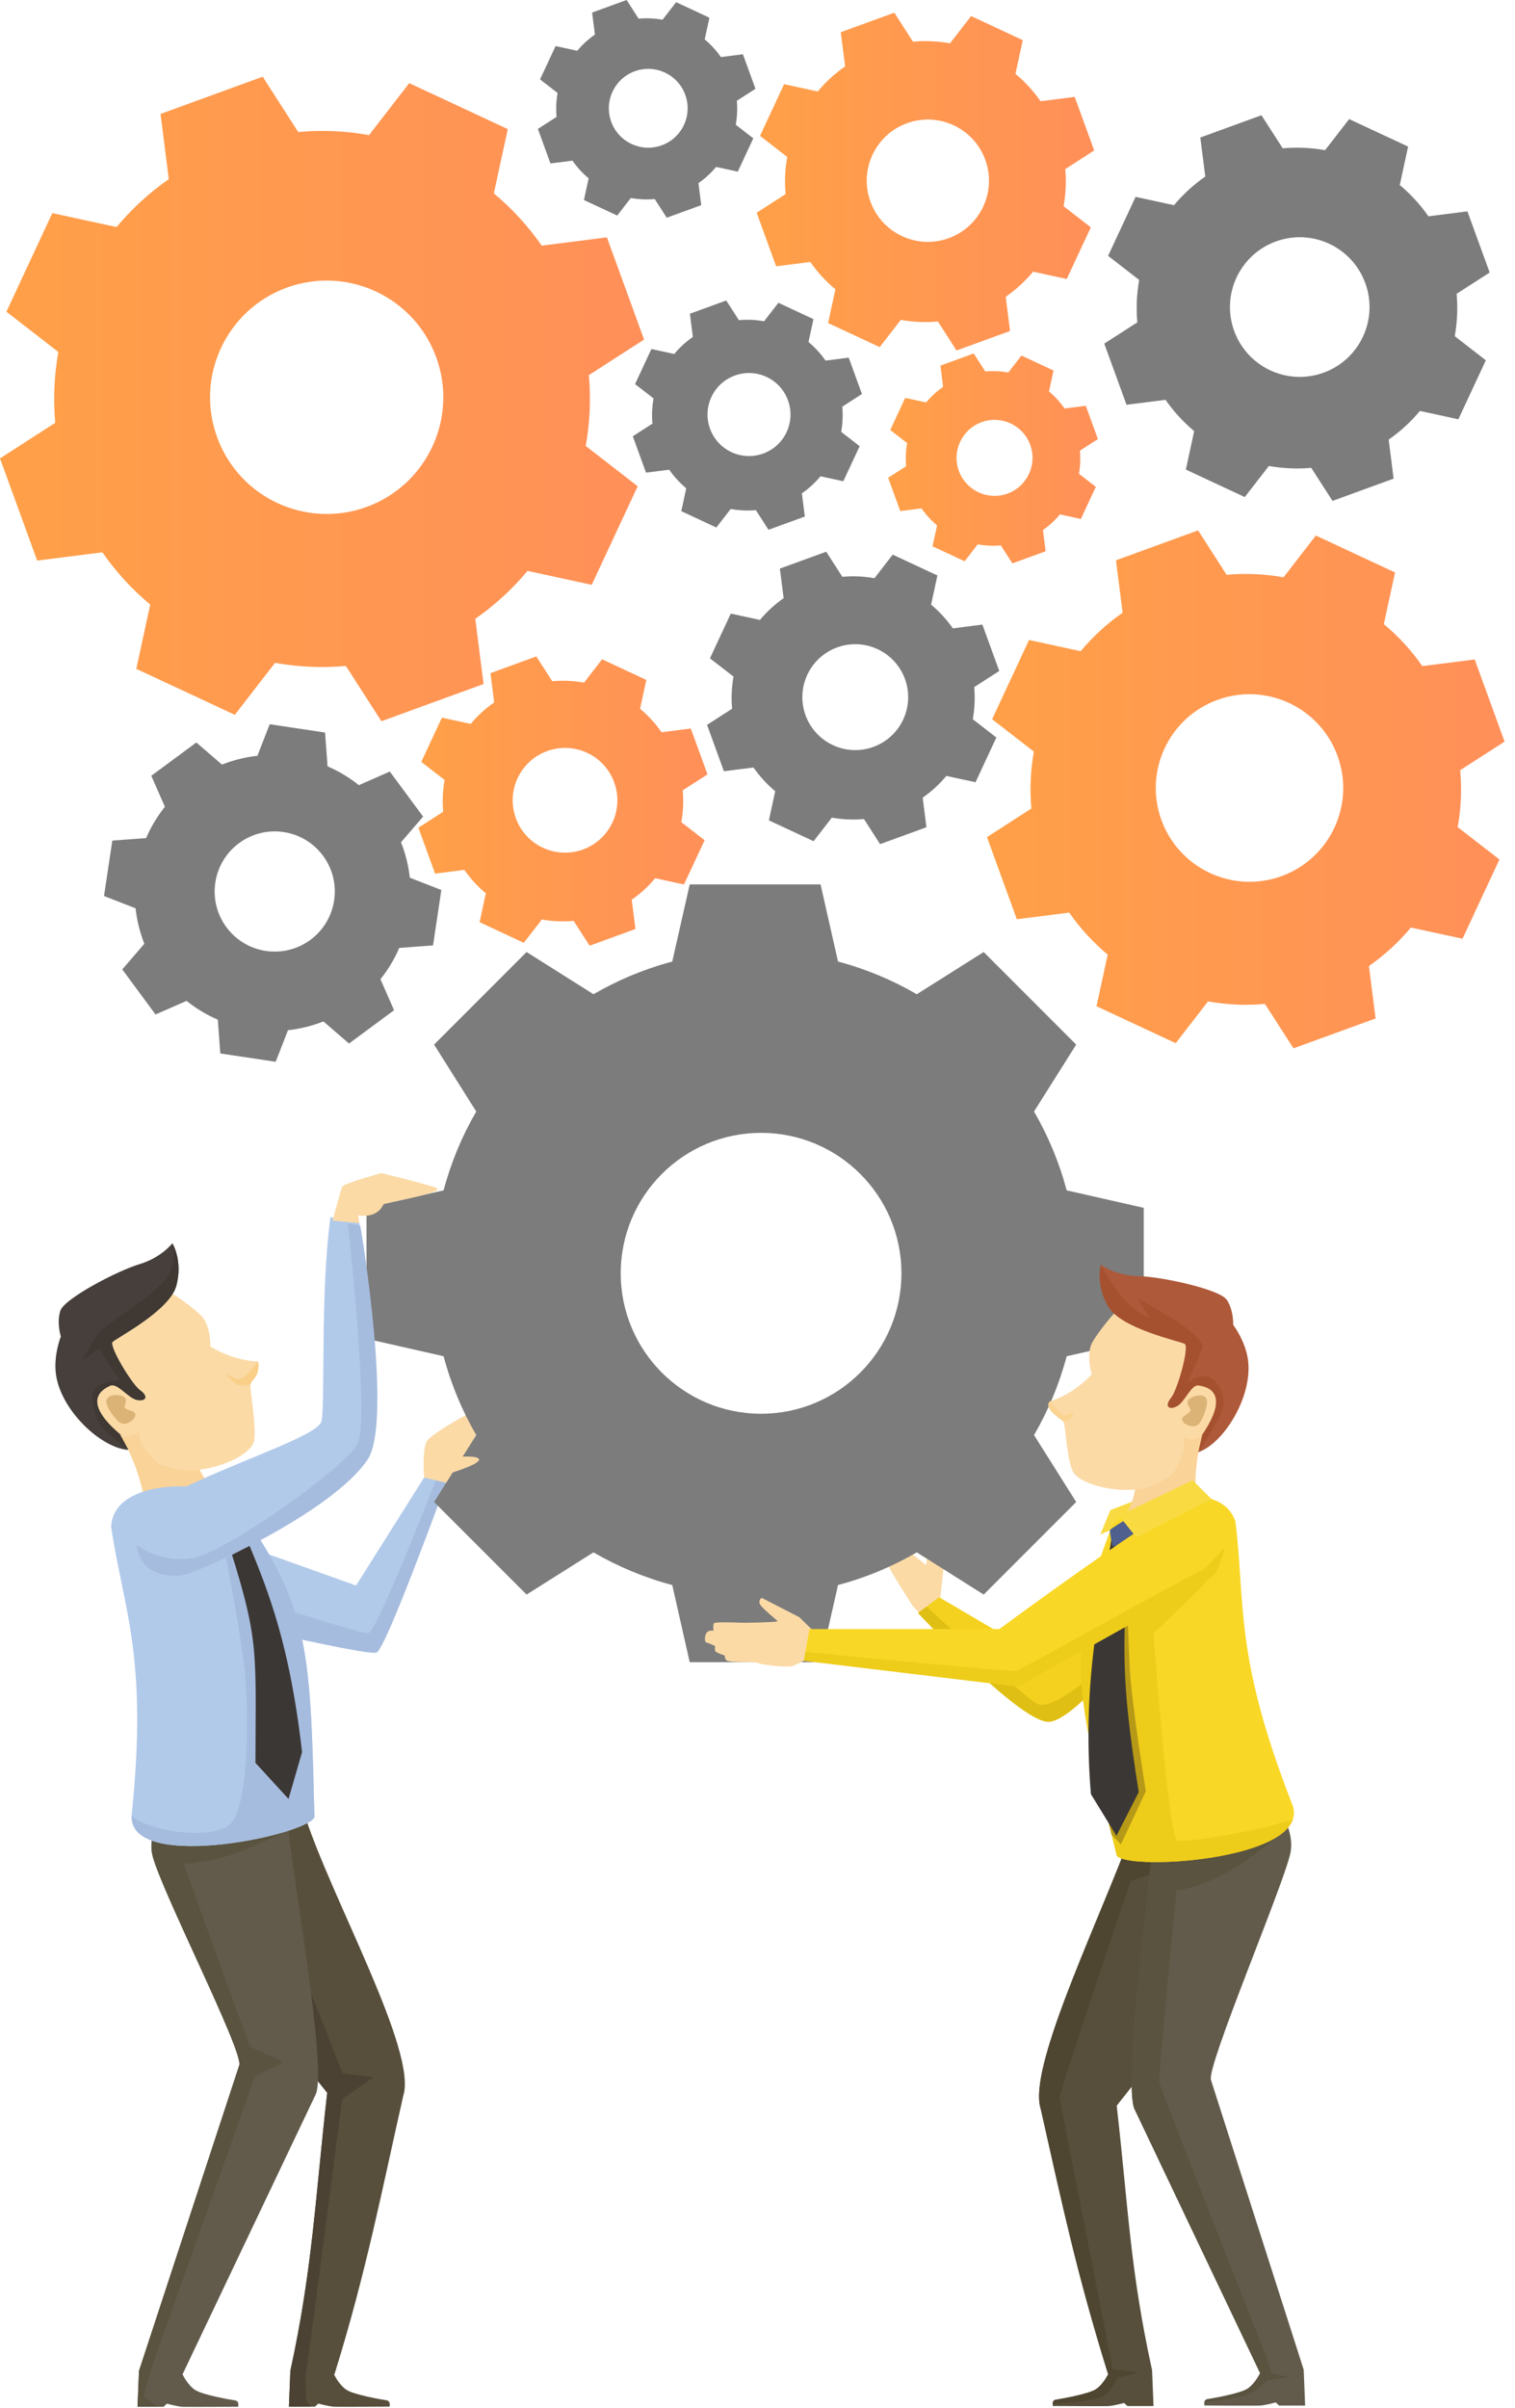 <?xml version="1.0" encoding="UTF-8" standalone="no"?><!DOCTYPE svg PUBLIC "-//W3C//DTD SVG 1.1//EN" "http://www.w3.org/Graphics/SVG/1.1/DTD/svg11.dtd"><svg width="100%" height="100%" viewBox="0 0 119 189" version="1.1" xmlns="http://www.w3.org/2000/svg" xmlns:xlink="http://www.w3.org/1999/xlink" xml:space="preserve" xmlns:serif="http://www.serif.com/" style="fill-rule:evenodd;clip-rule:evenodd;stroke-linejoin:round;stroke-miterlimit:2;"><path d="M73.823,125.82c0,0 0.23,-2.27 0.281,-2.601c0.051,-0.332 -1.225,-3.061 -1.429,-3.137c-0.203,-0.077 -0.28,0.599 -0.306,0.803c-0.025,0.204 0.472,1.249 0.472,1.249l-0.09,0.727l-1.134,-0.905c0,0 -0.791,-1.313 -0.894,-1.466c-0.101,-0.153 -1.147,-1.123 -1.351,-1.187c-0.203,-0.063 -0.65,-0.28 -0.803,-0.127c-0.153,0.153 1.25,3.621 1.275,3.826c0.026,0.204 1.607,2.703 1.836,3.035c0.23,0.331 1.199,1.173 1.199,1.173l0.944,-1.39Z" style="fill:#fbdaa6;"/><path d="M91.273,121.767l-2.58,-2.264c-3.042,3.228 -6.467,11.255 -7.194,10.413l-7.74,-4.542l-1.647,1.242c0,0 7.815,8.361 10.161,8.536c2.346,0.175 9.267,-9.222 9.267,-9.222l-0.267,-4.163Z" style="fill:#f4d11e;"/><path d="M72.783,126.11l-0.671,0.506c0,0 7.815,8.361 10.161,8.536c0.752,0.056 1.975,-0.873 3.289,-2.16l-0.098,-1.225c0,0 -2.89,2.557 -4.019,1.963c-1.13,-0.596 -8.662,-7.62 -8.662,-7.62Z" style="fill:#e0bf14;"/><path d="M88.965,117.865l-1.744,0.666l-0.796,1.917l2.268,-0.945l0.272,-1.638Z" style="fill:#f9db41;"/><path d="M33.364,116.637c0,0 -0.298,-2.942 0.21,-3.573c0.508,-0.63 2.998,-1.98 2.998,-1.98c0,0 1.696,-1.19 1.923,-0.77c0.228,0.42 -3.501,6.275 -3.501,6.275l-1.63,0.048Z" style="fill:#fbdaa6;"/><path d="M16.76,120.463l11.209,3.993l5.344,-8.474l1.731,0.417c0,0 -4.728,13.031 -5.463,13.311c-0.736,0.281 -11.28,-2.311 -12.261,-2.241c-0.98,0.071 -2.592,-1.751 -3.222,-3.853c-0.63,-2.102 2.662,-3.153 2.662,-3.153Z" style="fill:#b2caea;"/><path d="M34.224,116.202l0.82,0.197c0,0 -4.728,13.031 -5.463,13.311c-0.405,0.155 -3.774,-0.559 -6.888,-1.222c-0.488,-0.495 -0.834,-0.849 -0.834,-0.849l-0.255,-1.589c0,0 6.619,2.172 7.32,2.137c0.601,-0.03 4.269,-9.338 5.3,-11.985Z" style="fill:#a6bcde;"/><path d="M14.551,139.775c-0.644,1.103 -1.287,2.206 -1.931,3.309c0.263,5.757 9.088,16.197 13.082,21.192c-0.932,8.192 -1.152,13.845 -2.895,21.827l-0.114,2.813l2.049,0l0.262,-0.245c0,0 0.85,0.234 1.244,0.25c0.394,0.015 4.348,-0.01 4.348,-0.01c0,0 0.126,-0.446 -0.245,-0.498c-0.372,-0.053 -2.549,-0.434 -3.135,-0.82c-0.587,-0.385 -0.986,-1.224 -0.986,-1.224l0.044,0.002c2.501,-8.032 3.757,-14.592 5.398,-21.848c1.135,-3.46 -5.571,-15.401 -7.69,-21.901c-3.304,-1.144 -6.128,-1.702 -9.431,-2.847Z" style="fill:#574f3b;"/><path d="M22.131,159.821c1.347,1.709 2.602,3.242 3.571,4.455c-0.932,8.192 -1.152,13.845 -2.895,21.827l-0.114,2.813l1.722,0l-0.354,-0.483c0,0 -0.123,-1.892 -0.018,-2.224c0.105,-0.333 2.837,-21.437 2.837,-21.437l2.452,-1.717l-2.418,-0.315l-4.377,-11.068l-1.803,1.348l1.397,6.801Z" style="fill:#4b4233;"/><path d="M14.551,139.775c0,-0.001 -3.15,3.222 -2.591,5.794c0.56,2.57 7.185,15.473 6.831,16.552l-7.876,23.991l-0.114,2.813l2.049,0l0.262,-0.245c0,0 0.85,0.233 1.244,0.249c0.394,0.016 4.348,-0.009 4.348,-0.009c0,0 0.126,-0.446 -0.245,-0.498c-0.372,-0.053 -2.549,-0.434 -3.135,-0.819c-0.587,-0.385 -0.986,-1.225 -0.986,-1.225l10.454,-21.962c0.979,-2.058 -2.098,-18.706 -2.144,-21.226c-0.046,-2.519 -8.097,-3.416 -8.097,-3.416Z" style="fill:#625b4b;"/><path d="M12.031,143.916c-0.142,0.556 -0.187,1.118 -0.071,1.653c0.56,2.57 7.185,15.473 6.831,16.552l-7.876,23.992l-0.114,2.812l1.601,0c-0.336,-0.229 -1.087,-0.713 -1.101,-0.904c-0.017,-0.245 0.745,-2.635 0.85,-2.881c0.105,-0.245 7.881,-22.172 7.881,-22.172c0,0 1.752,-0.875 2.137,-1.016c0.385,-0.14 -2.382,-1.121 -2.523,-1.331c-0.139,-0.21 -5.218,-14.325 -5.218,-14.325c0,0 1.506,-0.071 3.187,-0.526c1.682,-0.455 4.663,-1.947 4.663,-1.947c0,0 -2.246,0.16 -4.137,0.23c-1.417,0.053 -4.599,-0.072 -6.11,-0.137Z" style="fill:#59533f;"/><path d="M42.976,58.957c-2.133,0.777 -3.234,3.135 -2.457,5.269c0.777,2.134 3.135,3.234 5.269,2.457c2.134,-0.776 3.234,-3.136 2.457,-5.269c-0.776,-2.133 -3.135,-3.234 -5.269,-2.457Zm0.402,-5.483c0.843,-0.076 1.683,-0.037 2.496,0.11l1.419,-1.832l3.474,1.62l-0.492,2.264c0.635,0.53 1.205,1.146 1.689,1.842l2.297,-0.292l1.311,3.601l-1.947,1.253c0.076,0.843 0.036,1.682 -0.11,2.496l1.831,1.419l-1.62,3.472l-2.263,-0.49c-0.53,0.635 -1.147,1.204 -1.842,1.688l0.292,2.297l-3.601,1.312l-1.254,-1.947c-0.843,0.075 -1.681,0.036 -2.496,-0.111l-1.419,1.832l-3.472,-1.62l0.49,-2.264c-0.634,-0.53 -1.204,-1.146 -1.688,-1.842l-2.297,0.293l-1.311,-3.602l1.947,-1.253c-0.076,-0.843 -0.036,-1.681 0.11,-2.496l-1.831,-1.418l1.619,-3.473l2.264,0.49c0.53,-0.635 1.148,-1.204 1.842,-1.688l-0.292,-2.297l3.601,-1.312l1.253,1.948Z" style="fill:url(#_Linear1);"/><path d="M59.781,88.926c-6.088,0 -11.024,4.935 -11.024,11.023c0,6.088 4.936,11.025 11.024,11.025c6.088,0 11.024,-4.937 11.024,-11.025c0,-6.088 -4.936,-11.023 -11.024,-11.023Zm6.043,-13.447c2.194,0.582 4.271,1.451 6.188,2.566l5.254,-3.314l7.266,7.267l-3.312,5.253c1.114,1.918 1.983,3.995 2.565,6.189l6.056,1.372l-0.001,10.276l-6.054,1.372c-0.583,2.194 -1.452,4.271 -2.566,6.188l3.312,5.254l-7.266,7.266l-5.254,-3.313c-1.918,1.114 -3.994,1.983 -6.188,2.565l-1.372,6.056l-10.277,0l-1.371,-6.055c-2.194,-0.582 -4.271,-1.453 -6.189,-2.566l-5.253,3.313l-7.266,-7.267l3.312,-5.253c-1.113,-1.918 -1.983,-3.995 -2.565,-6.189l-6.055,-1.371l0,-10.277l6.055,-1.372c0.582,-2.193 1.452,-4.271 2.565,-6.188l-3.312,-5.254l7.266,-7.266l5.254,3.313c1.918,-1.114 3.995,-1.983 6.188,-2.565l1.372,-6.056l10.277,0l1.371,6.056Z" style="fill:#7c7c7c;"/><path d="M95.629,54.938c-3.82,1.391 -5.79,5.615 -4.401,9.435c1.391,3.821 5.616,5.79 9.436,4.4c3.821,-1.391 5.789,-5.615 4.4,-9.435c-1.392,-3.821 -5.615,-5.79 -9.435,-4.4Zm0.72,-9.818c1.509,-0.136 3.012,-0.065 4.469,0.196l2.54,-3.278l6.219,2.9l-0.879,4.053c1.137,0.949 2.157,2.054 3.023,3.297l4.114,-0.522l2.346,6.448l-3.486,2.243c0.136,1.511 0.065,3.012 -0.196,4.47l3.279,2.541l-2.9,6.219l-4.055,-0.879c-0.948,1.137 -2.053,2.156 -3.296,3.022l0.522,4.114l-6.449,2.347l-2.243,-3.486c-1.51,0.135 -3.012,0.063 -4.469,-0.198l-2.54,3.279l-6.22,-2.9l0.879,-4.053c-1.136,-0.949 -2.156,-2.054 -3.023,-3.297l-4.113,0.522l-2.347,-6.448l3.486,-2.244c-0.135,-1.509 -0.064,-3.012 0.198,-4.47l-3.279,-2.539l2.899,-6.22l4.054,0.88c0.949,-1.137 2.054,-2.157 3.298,-3.023l-0.522,-4.113l6.447,-2.348l2.244,3.487Z" style="fill:url(#_Linear2);"/><path d="M65.758,50.819c-2.158,0.785 -3.269,3.17 -2.484,5.327c0.785,2.156 3.169,3.268 5.326,2.484c2.157,-0.786 3.269,-3.171 2.484,-5.328c-0.786,-2.156 -3.17,-3.268 -5.326,-2.483Zm0.406,-5.543c0.852,-0.077 1.7,-0.036 2.523,0.111l1.434,-1.851l3.511,1.637l-0.496,2.288c0.641,0.537 1.218,1.16 1.707,1.863l2.321,-0.296l1.326,3.641l-1.968,1.266c0.076,0.852 0.036,1.701 -0.111,2.523l1.851,1.434l-1.637,3.511l-2.289,-0.496c-0.536,0.642 -1.159,1.218 -1.861,1.707l0.295,2.322l-3.642,1.325l-1.266,-1.968c-0.852,0.076 -1.7,0.036 -2.523,-0.111l-1.434,1.851l-3.511,-1.638l0.497,-2.287c-0.643,-0.537 -1.218,-1.16 -1.707,-1.863l-2.322,0.295l-1.325,-3.64l1.968,-1.267c-0.077,-0.851 -0.036,-1.7 0.111,-2.523l-1.851,-1.433l1.637,-3.512l2.288,0.497c0.537,-0.642 1.16,-1.218 1.863,-1.707l-0.296,-2.322l3.641,-1.325l1.266,1.968Z" style="fill:#7c7c7c;"/><path d="M22.527,22.578c-4.754,1.73 -7.205,6.986 -5.474,11.74c1.73,4.754 6.986,7.205 11.74,5.475c4.754,-1.731 7.205,-6.987 5.474,-11.74c-1.73,-4.754 -6.986,-7.205 -11.74,-5.475Zm0.898,-12.217c1.878,-0.169 3.746,-0.08 5.56,0.245l3.161,-4.08l7.738,3.609l-1.093,5.043c1.414,1.181 2.683,2.556 3.762,4.103l5.118,-0.65l2.92,8.024l-4.338,2.792c0.169,1.879 0.08,3.748 -0.245,5.561l4.08,3.161l-3.608,7.738l-5.044,-1.094c-1.181,1.415 -2.556,2.684 -4.103,3.761l0.649,5.119l-8.023,2.921l-2.792,-4.338c-1.879,0.168 -3.748,0.08 -5.562,-0.246l-3.16,4.081l-7.739,-3.609l1.094,-5.044c-1.415,-1.181 -2.684,-2.555 -3.762,-4.103l-5.118,0.65l-2.92,-8.023l4.337,-2.792c-0.168,-1.878 -0.079,-3.747 0.245,-5.561l-4.08,-3.161l3.609,-7.739l5.044,1.094c1.181,-1.415 2.555,-2.684 4.103,-3.761l-0.65,-5.119l8.024,-2.921l2.793,4.339Z" style="fill:url(#_Linear3);"/><path d="M77.1,33.139c-1.549,0.563 -2.347,2.275 -1.784,3.823c0.564,1.548 2.276,2.346 3.824,1.783c1.549,-0.563 2.347,-2.276 1.783,-3.824c-0.564,-1.548 -2.275,-2.346 -3.823,-1.782Zm0.292,-3.979c0.612,-0.055 1.22,-0.026 1.81,0.079l1.03,-1.329l2.521,1.176l-0.357,1.642c0.462,0.385 0.874,0.833 1.225,1.337l1.667,-0.212l0.951,2.613l-1.413,0.91c0.055,0.612 0.027,1.22 -0.079,1.811l1.328,1.029l-1.175,2.52l-1.643,-0.356c-0.384,0.461 -0.831,0.874 -1.335,1.225l0.211,1.667l-2.613,0.951l-0.91,-1.413c-0.611,0.055 -1.22,0.027 -1.811,-0.08l-1.029,1.329l-2.521,-1.175l0.357,-1.642c-0.461,-0.385 -0.873,-0.833 -1.224,-1.337l-1.668,0.212l-0.951,-2.613l1.413,-0.909c-0.056,-0.612 -0.027,-1.221 0.08,-1.812l-1.329,-1.029l1.174,-2.52l1.644,0.356c0.384,-0.461 0.832,-0.874 1.335,-1.225l-0.21,-1.667l2.613,-0.951l0.909,1.413Z" style="fill:url(#_Linear4);"/><path d="M18.775,66.185c-2.096,1.548 -2.539,4.502 -0.99,6.599c1.548,2.095 4.503,2.538 6.598,0.99c2.097,-1.549 2.54,-4.503 0.991,-6.599c-1.549,-2.096 -4.503,-2.539 -6.599,-0.99Zm-1.341,-6.167c0.903,-0.358 1.839,-0.587 2.784,-0.691l0.965,-2.477l4.35,0.652l0.196,2.652c0.871,0.377 1.699,0.87 2.457,1.478l2.433,-1.068l2.615,3.537l-1.736,2.012c0.359,0.904 0.587,1.84 0.692,2.783l2.476,0.966l-0.652,4.35l-2.652,0.197c-0.377,0.871 -0.871,1.699 -1.478,2.457l1.069,2.434l-3.538,2.613l-2.012,-1.735c-0.904,0.358 -1.84,0.587 -2.783,0.691l-0.966,2.477l-4.35,-0.653l-0.196,-2.651c-0.871,-0.377 -1.699,-0.871 -2.457,-1.477l-2.434,1.068l-2.614,-3.538l1.735,-2.012c-0.357,-0.904 -0.586,-1.84 -0.69,-2.784l-2.478,-0.965l0.653,-4.35l2.651,-0.196c0.377,-0.872 0.872,-1.699 1.478,-2.458l-1.068,-2.433l3.537,-2.614l2.013,1.735Z" style="fill:#7c7c7c;"/><path d="M57.719,29.478c-1.692,0.615 -2.563,2.485 -1.948,4.177c0.616,1.691 2.485,2.562 4.177,1.947c1.691,-0.615 2.563,-2.485 1.947,-4.176c-0.615,-1.692 -2.485,-2.564 -4.176,-1.948Zm0.319,-4.346c0.668,-0.061 1.333,-0.03 1.978,0.087l1.125,-1.452l2.753,1.284l-0.389,1.794c0.503,0.42 0.955,0.909 1.338,1.46l1.821,-0.231l1.038,2.854l-1.542,0.993c0.06,0.669 0.028,1.334 -0.087,1.979l1.451,1.125l-1.284,2.752l-1.794,-0.389c-0.42,0.503 -0.91,0.955 -1.46,1.338l0.231,1.821l-2.855,1.039l-0.992,-1.544c-0.669,0.061 -1.334,0.03 -1.979,-0.086l-1.125,1.451l-2.752,-1.284l0.388,-1.794c-0.503,-0.42 -0.954,-0.909 -1.338,-1.459l-1.821,0.231l-1.038,-2.855l1.543,-0.993c-0.061,-0.668 -0.029,-1.333 0.087,-1.979l-1.452,-1.124l1.283,-2.753l1.796,0.389c0.419,-0.503 0.909,-0.955 1.459,-1.338l-0.231,-1.821l2.854,-1.039l0.994,1.544Z" style="fill:#7c7c7c;"/><path d="M71.239,9.673c-2.49,0.907 -3.775,3.662 -2.868,6.154c0.906,2.491 3.66,3.776 6.152,2.869c2.491,-0.907 3.776,-3.662 2.869,-6.153c-0.907,-2.491 -3.662,-3.776 -6.153,-2.87Zm0.471,-6.402c0.984,-0.088 1.963,-0.042 2.913,0.129l1.657,-2.139l4.056,1.891l-0.574,2.644c0.742,0.618 1.407,1.339 1.972,2.15l2.682,-0.34l1.531,4.205l-2.273,1.463c0.088,0.984 0.042,1.964 -0.129,2.914l2.138,1.657l-1.891,4.056l-2.644,-0.574c-0.618,0.741 -1.338,1.406 -2.15,1.971l0.341,2.683l-4.206,1.53l-1.462,-2.274c-0.985,0.089 -1.964,0.043 -2.915,-0.128l-1.656,2.138l-4.055,-1.89l0.573,-2.644c-0.741,-0.619 -1.407,-1.339 -1.972,-2.15l-2.682,0.341l-1.53,-4.205l2.273,-1.464c-0.088,-0.984 -0.043,-1.963 0.128,-2.914l-2.138,-1.657l1.892,-4.055l2.643,0.573c0.618,-0.741 1.338,-1.407 2.15,-1.971l-0.341,-2.683l4.206,-1.53l1.463,2.273Z" style="fill:url(#_Linear5);"/><path d="M100.218,18.953c-2.845,1.035 -4.312,4.181 -3.276,7.025c1.035,2.844 4.18,4.311 7.025,3.276c2.845,-1.035 4.311,-4.181 3.275,-7.026c-1.035,-2.844 -4.18,-4.311 -7.024,-3.275Zm0.536,-7.311c1.124,-0.1 2.242,-0.048 3.328,0.147l1.891,-2.441l4.63,2.158l-0.654,3.019c0.847,0.707 1.606,1.529 2.251,2.455l3.062,-0.389l1.748,4.801l-2.596,1.67c0.101,1.125 0.048,2.243 -0.146,3.328l2.441,1.892l-2.159,4.63l-3.018,-0.655c-0.707,0.847 -1.53,1.607 -2.455,2.252l0.388,3.062l-4.8,1.747l-1.671,-2.594c-1.125,0.1 -2.243,0.047 -3.328,-0.147l-1.892,2.441l-4.629,-2.159l0.654,-3.018c-0.846,-0.707 -1.606,-1.53 -2.251,-2.456l-3.063,0.389l-1.748,-4.801l2.597,-1.67c-0.101,-1.125 -0.049,-2.243 0.145,-3.328l-2.441,-1.892l2.16,-4.63l3.018,0.654c0.707,-0.846 1.529,-1.605 2.455,-2.25l-0.389,-3.063l4.801,-1.748l1.671,2.596Z" style="fill:#7c7c7c;"/><path d="M49.86,5.593c-1.607,0.584 -2.434,2.36 -1.85,3.966c0.585,1.605 2.361,2.433 3.966,1.849c1.606,-0.584 2.434,-2.36 1.85,-3.966c-0.585,-1.606 -2.36,-2.434 -3.966,-1.849Zm0.303,-4.128c0.634,-0.057 1.266,-0.027 1.879,0.083l1.067,-1.378l2.614,1.219l-0.369,1.704c0.477,0.398 0.906,0.863 1.271,1.386l1.728,-0.22l0.987,2.711l-1.466,0.942c0.058,0.635 0.027,1.267 -0.082,1.879l1.378,1.068l-1.219,2.615l-1.703,-0.37c-0.399,0.478 -0.864,0.907 -1.386,1.27l0.219,1.73l-2.711,0.986l-0.943,-1.465c-0.634,0.057 -1.266,0.027 -1.878,-0.083l-1.068,1.378l-2.615,-1.219l0.371,-1.704c-0.479,-0.399 -0.907,-0.862 -1.272,-1.386l-1.728,0.219l-0.987,-2.71l1.465,-0.943c-0.056,-0.635 -0.027,-1.266 0.083,-1.878l-1.378,-1.068l1.219,-2.614l1.704,0.368c0.399,-0.477 0.863,-0.906 1.386,-1.27l-0.22,-1.729l2.71,-0.986l0.944,1.465Z" style="fill:#7c7c7c;"/><path d="M8.164,110.694c1.635,2.325 3.023,4.404 3.572,9.612c2.954,-0.626 5.909,-1.252 8.864,-1.88c0,0 -3.539,-0.637 -4.73,-2.705c-1.19,-2.068 -1.115,-4.545 -1.115,-4.545c-1.785,-0.439 -4.804,-0.044 -6.591,-0.482Z" style="fill:#fad398;"/><path d="M15.883,103.362c0.696,0.83 0.642,2.334 0.642,2.334c1.812,1.102 3.424,1.156 3.747,1.173c0.171,1.146 -0.466,1.391 -0.582,1.736c-0.115,0.346 0.448,3.12 0.285,4.43c-0.162,1.31 -3.668,2.652 -5.77,2.34c-2.103,-0.311 -3.709,-1.377 -3.709,-1.377c-6.678,-5.313 -6.625,-12.804 0.824,-13.329c1.275,-0.09 4.125,2.185 4.563,2.693Z" style="fill:#fbdaa6;"/><path d="M20.272,106.869c0.171,1.146 -0.466,1.391 -0.582,1.736l-0.013,0.076c-1.1,0.259 -1.085,-0.039 -2.051,-0.854l0.986,0.433c0.226,0.099 0.713,-0.241 0.985,-0.574c0.271,-0.333 0.675,-0.817 0.675,-0.817Z" style="fill:#facf88;"/><path d="M8.727,119.845c0.95,6.424 2.914,10.092 1.621,22.56c-0.502,4.849 14.973,1.407 14.346,0.067c-0.333,-13.325 -0.394,-16.579 -6.462,-24.793c-0.879,-1.308 -9.285,-1.996 -9.505,2.167Z" style="fill:#b2caea;"/><path d="M20.132,120.395c-0.26,0.087 -0.48,0.175 -0.635,0.222c-0.708,0.212 -1.846,1.168 -1.846,1.168c0,0 0.961,4.814 1.457,8.389c0.495,3.576 0.467,11.114 -0.879,12.848c-1.167,1.506 -6.441,0.801 -7.881,-0.475c-0.175,4.631 14.967,1.252 14.346,-0.075c-0.294,-11.757 -0.379,-15.676 -4.562,-22.077Z" style="fill:#a6bcde;"/><path d="M19.123,120.236c0.955,2.178 1.761,4.211 2.442,6.411c0.938,3.033 1.638,6.386 2.163,10.88l-1.064,3.687l-2.599,-2.836c0.021,-9.242 0.333,-9.603 -2.414,-18.142l1.472,0Z" style="fill:#3b3735;"/><path d="M25.957,95.542l2.252,0.422c0.154,0.808 2.53,15.455 0.569,18.362c-2.831,4.197 -14.158,9.735 -15.241,9.856c-3.273,0.365 -4.139,-4.109 -2.734,-5.408c4.86,-3.224 13.918,-5.771 14.429,-7.164c0.341,-0.93 -0.105,-10.016 0.725,-16.068Z" style="fill:#b2caea;"/><path d="M27.319,96.033l0.983,0.184c0.154,0.809 2.53,15.455 0.57,18.362c-2.831,4.198 -13.511,8.965 -14.594,9.085c-1.675,0.187 -3.333,-0.453 -3.551,-2.379c0,0 1.856,1.436 4.413,1.016c2.557,-0.42 11.874,-7.04 12.925,-8.932c0.882,-1.587 -0.333,-13.537 -0.746,-17.336Z" style="fill:#a6bcde;"/><path d="M4.395,107.889c-0.21,-1.506 0.385,-2.978 0.385,-2.978c0,0 -0.351,-1.086 -0.036,-2.031c0.316,-0.945 4.449,-3.118 6.201,-3.643c1.751,-0.526 2.592,-1.646 2.592,-1.646c0,0 0.84,1.365 0.315,3.328c-0.525,1.961 -4.694,4.097 -5.009,4.413c-0.316,0.315 1.51,3.331 2.14,3.783c0.837,0.601 0.313,0.948 -0.327,0.744c-0.64,-0.204 -1.466,-1.324 -1.988,-1.095c-2.785,1.227 0.755,3.957 2.253,4.925c-1.998,0.841 -6.073,-2.552 -6.526,-5.8Z" style="fill:#463f3c;"/><path d="M13.537,97.591c0,0 0.84,1.365 0.315,3.327c-0.525,1.962 -4.694,4.098 -5.009,4.414c-0.316,0.315 1.51,3.331 2.14,3.783c0.837,0.601 0.313,0.947 -0.327,0.744c-0.64,-0.204 -1.466,-1.324 -1.988,-1.095c-2.504,1.103 0.104,3.421 1.745,4.58l-0.31,0.471l-0.035,-0.003c-0.192,-0.147 -1.475,-1.145 -1.993,-1.712c-0.56,-0.613 -1.112,-2.478 -0.621,-3.073c0.49,-0.596 1.935,-0.675 1.987,-0.666c0.053,0.009 -0.192,-0.263 -0.543,-0.762c-0.35,-0.499 -1.121,-1.77 -1.121,-1.77c0,0 -1.278,0.999 -1.243,0.894c0.035,-0.105 0.631,-1.437 1.384,-2.242c0.753,-0.806 4.571,-3.012 5.324,-4.414c0.752,-1.401 0.295,-2.476 0.295,-2.476Z" style="fill:#3f3833;"/><path d="M9.121,109.501c0,0 -0.206,-0.01 -0.412,0.07c-0.122,0.048 -0.245,0.128 -0.324,0.263c-0.209,0.359 0.491,1.392 0.981,1.794c0.49,0.403 1.226,-0.183 1.261,-0.507c0.035,-0.324 -0.21,-0.324 -0.561,-0.456c-0.35,-0.131 -0.306,-0.227 -0.201,-0.569c0.15,-0.484 -0.378,-0.576 -0.744,-0.595Z" style="fill:#dbb376;"/><path d="M9.413,112.574c0,-0.001 0.353,0.279 0.712,0.183c0.359,-0.096 0.789,-0.35 0.789,-0.35c-0.011,1.594 2.355,3.1 2.25,3.082c-0.105,-0.018 -2.482,-0.006 -2.605,-0.567c-0.122,-0.561 -1.146,-2.349 -1.146,-2.349Z" style="fill:#fad398;"/><path d="M26.123,95.813c0,0 0.648,-2.416 0.753,-2.662c0.106,-0.245 3.065,-1.068 3.065,-1.068c0,0 4.519,1.086 4.414,1.226c-0.106,0.139 0.104,0.115 -0.281,0.253c-0.907,0.327 -2.97,0.725 -3.934,0.943c-0.559,1.227 -2.002,0.896 -2.002,0.896l0.079,0.61l-2.094,-0.198Z" style="fill:#fbdaa6;"/><path d="M35.036,114.44c0,-0.001 2.496,-0.307 2.592,0.113c0.097,0.42 -2.661,1.209 -2.661,1.209l0.069,-1.323Z" style="fill:#fbdaa6;"/><path d="M98.749,139.726c0.643,1.103 1.287,2.206 1.929,3.31c-0.261,5.756 -8.968,17.258 -12.962,22.252c0.932,8.193 1.034,12.784 2.777,20.767l0.114,2.812l-2.049,0l-0.263,-0.244c0,0 -0.85,0.232 -1.243,0.249c-0.395,0.015 -4.349,-0.009 -4.349,-0.009c0,0 -0.126,-0.447 0.246,-0.499c0.371,-0.053 2.549,-0.434 3.135,-0.818c0.587,-0.386 0.986,-1.225 0.986,-1.225l-0.044,0.001c-2.503,-8.032 -3.639,-13.53 -5.28,-20.787c-1.135,-3.46 5.453,-16.461 7.572,-22.961c3.304,-1.145 6.126,-1.703 9.431,-2.848Z" style="fill:#574f3b;"/><path d="M82.683,188.686c0.003,-0.131 0.051,-0.292 0.266,-0.322c0.371,-0.053 2.549,-0.434 3.135,-0.818c0.587,-0.386 0.986,-1.225 0.986,-1.225l-0.044,0.001c-2.503,-8.032 -3.639,-13.53 -5.28,-20.787c-1,-3.05 4,-13.515 6.65,-20.404c1.323,0.022 2.918,0.04 3.099,0c0.315,-0.07 0.175,1.647 0.175,1.647c0,0 -2.767,0.736 -2.872,0.945c-0.105,0.211 -5.604,16.568 -5.569,16.918c0.034,0.351 4.185,21.341 4.185,21.341l2.005,0.245l-1.645,0.421c0,0 -0.421,0.91 -0.999,1.391c-0.474,0.396 -3.148,0.59 -4.092,0.647Z" style="fill:#4e4630;"/><path d="M98.766,139.678c0,0 3.149,3.222 2.59,5.794c-0.559,2.57 -6.584,16.716 -6.237,17.798l7.284,22.746l0.113,2.812l-2.049,0l-0.263,-0.245c0,0 -0.849,0.233 -1.243,0.25c-0.395,0.015 -4.348,-0.009 -4.348,-0.009c0,0 -0.127,-0.447 0.245,-0.499c0.372,-0.053 2.549,-0.434 3.135,-0.819c0.587,-0.385 0.986,-1.225 0.986,-1.225l-9.861,-20.716c-0.98,-2.058 1.505,-19.951 1.551,-22.472c0.046,-2.519 8.097,-3.415 8.097,-3.415Z" style="fill:#625b4b;"/><path d="M94.6,188.567c0.021,-0.109 0.087,-0.218 0.258,-0.242c0.372,-0.053 2.549,-0.434 3.135,-0.819c0.587,-0.385 0.986,-1.225 0.986,-1.225l-9.861,-20.716c-0.865,-1.818 0.973,-15.997 1.444,-21.013l5.146,-0.22c0.946,0.209 4.383,-0.009 4.383,-0.009c0,0 -2.071,1.831 -4.138,2.882c-2.066,1.05 -3.537,1.19 -3.537,1.19c0,0 -1.437,14.571 -1.366,15.061c0.07,0.491 8.605,21.952 8.654,22.176c0.05,0.224 0.19,0.696 0.19,0.696l1.366,0.246l-1.734,0.281c0,0 -0.579,0.665 -1.454,1.068c-0.731,0.336 -2.809,0.575 -3.472,0.644Z" style="fill:#59533f;"/><path d="M95.144,110.472c-0.955,2.677 -1.738,5.05 -0.878,10.216c-3.015,0.184 -4.269,-0.129 -7.284,0.055c0,0 1.48,-1.061 2.077,-3.371c0.596,-2.31 -0.138,-4.678 -0.138,-4.678c1.604,-0.899 4.62,-1.324 6.223,-2.222Z" style="fill:#fad398;"/><path d="M85.75,105.463c-0.448,0.986 0.003,2.421 0.003,2.421c-1.452,1.545 -2.991,2.028 -3.298,2.13c-0.494,0.525 0.774,1.317 1.024,1.518c0.25,0.201 0.252,2.689 0.758,3.908c0.506,1.219 4.39,2.015 6.334,1.154c1.944,-0.86 3.207,-2.315 3.207,-2.315c5.019,-6.903 2.973,-14.108 -4.348,-12.628c-1.253,0.254 -3.393,3.207 -3.68,3.812Z" style="fill:#fbdaa6;"/><path d="M82.455,110.014c-0.494,0.525 0.774,1.317 1.024,1.518l0.052,0.081c0.18,-0.045 0.341,-0.098 0.428,-0.144c0.228,-0.122 0.402,-0.682 0.402,-0.682c0,0 -0.648,0.42 -0.893,0.271c-0.244,-0.149 -1.013,-1.044 -1.013,-1.044Z" style="fill:#fbd492;"/><path d="M97.042,119.443c0.797,6.444 -0.118,10.503 4.453,22.174c1.778,4.539 -14.055,5.349 -13.808,3.89c-3.232,-12.931 -4.041,-16.085 -0.383,-25.619c0.498,-1.494 8.417,-4.398 9.738,-0.445Z" style="fill:#f9d726;"/><path d="M101.533,142.865c-1.26,3.429 -14.068,3.956 -13.846,2.642c-1.996,-7.987 -3.068,-12.243 -2.733,-16.578c0.108,-0.07 0.217,-0.145 0.322,-0.225c0.736,-0.561 9.633,-5.535 9.633,-5.535c0,0 0.319,0.58 -0.63,1.506c-0.95,0.926 -3.328,3.257 -3.678,3.503c-0.002,0.001 1.187,16.172 1.872,16.292c1.12,0.197 6.833,-0.932 7.656,-1.23c0.389,-0.141 0.936,-0.274 1.404,-0.375Z" style="fill:#eecc1a;"/><path d="M87.312,144.008c-0.393,-1.578 -0.744,-3.001 -1.049,-4.309l0.904,-11.837l1.409,-1.115c0.001,0.002 0.027,1.485 0.167,4.232c0.14,2.75 1.262,9.633 1.262,9.633l-1.962,4.168l-0.731,-0.772Z" style="fill:#b69a17;"/><path d="M87.286,120.883c-0.592,4.095 -2.37,10.63 -1.598,19.95l2.009,3.271l1.749,-3.427c-1.49,-9.428 -1.195,-11.031 -0.825,-19.992l-1.335,0.198Z" style="fill:#3b3735;"/><path d="M89.288,119.879l-0.613,1.384l-1.289,0.12c0,0 -0.252,-1.172 -0.199,-1.277c0.052,-0.105 1.111,-0.744 1.111,-0.744l0.99,0.517Z" style="fill:#4f608e;"/><path d="M98.03,106.763c-0.199,-1.507 -1.165,-2.767 -1.165,-2.767c0,0 0.048,-1.14 -0.507,-1.967c-0.558,-0.827 -5.12,-1.819 -6.948,-1.858c-1.827,-0.039 -2.937,-0.895 -2.937,-0.895c0,0 -0.446,1.54 0.584,3.291c1.029,1.751 5.616,2.699 6.004,2.918c0.387,0.219 -0.567,3.612 -1.054,4.216c-0.647,0.802 -0.048,0.998 0.514,0.631c0.562,-0.367 1.06,-1.668 1.624,-1.585c3.011,0.44 0.327,4.014 -0.859,5.346c2.15,0.278 5.174,-4.079 4.744,-7.33Z" style="fill:#ae5939;"/><path d="M86.473,99.276c0,0 -0.446,1.54 0.584,3.291c1.029,1.75 5.616,2.698 6.004,2.918c0.387,0.219 -0.567,3.612 -1.054,4.216c-0.647,0.802 -0.048,0.998 0.514,0.631c0.562,-0.367 1.06,-1.668 1.624,-1.585c2.654,0.388 0.884,3.211 -0.386,4.786l0.352,0.463l0.027,-0.009c0.168,-0.264 1.707,-2.679 1.907,-3.358c0.209,-0.718 -0.071,-2.014 -0.981,-2.47c-0.911,-0.455 -1.787,0.386 -1.787,0.386c0,0 1.034,-2.33 1.191,-2.75c0.158,-0.421 -1.243,-1.612 -2.224,-2.206c-0.98,-0.596 -2.732,-1.594 -2.855,-1.682c-0.122,-0.088 0.912,1.541 0.912,1.541c0,0 -1.437,-0.543 -2.541,-2.102c-1.103,-1.558 -1.287,-2.07 -1.287,-2.07Z" style="fill:#a5512f;"/><path d="M93.904,109.576c0,0 0.197,-0.064 0.415,-0.042c0.132,0.014 0.272,0.059 0.383,0.168c0.298,0.289 -0.102,1.472 -0.466,1.992c-0.365,0.519 -1.231,0.149 -1.351,-0.154c-0.121,-0.303 0.116,-0.368 0.419,-0.588c0.302,-0.221 0.234,-0.302 0.042,-0.602c-0.273,-0.428 0.21,-0.657 0.558,-0.774Z" style="fill:#dbb376;"/><path d="M94.442,112.616c0,0 -0.265,0.365 -0.637,0.367c-0.372,0.003 -0.853,-0.127 -0.853,-0.127c0.435,1.534 -1.444,3.616 -1.348,3.571c0.098,-0.045 2.391,-0.669 2.36,-1.242c-0.032,-0.573 0.478,-2.569 0.478,-2.569Z" style="fill:#fad398;"/><path d="M63.895,128.027l-1.11,-1.083l-2.93,-1.505c0,0 -0.195,0 -0.206,0.347c-0.011,0.347 1.459,1.417 1.416,1.482c-0.044,0.065 -2.375,0.13 -2.896,0.108c-0.52,-0.022 -1.952,-0.064 -2.071,0.032c-0.12,0.098 -0.054,0.607 -0.054,0.607c0,0 -0.337,-0.097 -0.532,0.142c-0.196,0.238 -0.174,0.76 -0.022,0.781c0.152,0.021 0.683,0.271 0.683,0.271c0,0 -0.043,0.282 0.011,0.401c0.054,0.12 0.748,0.347 0.748,0.347c0,0 -0.054,0.184 0.141,0.379c0.195,0.195 2.289,0.066 2.484,0.207c0.195,0.141 2.244,0.369 2.667,0.238c0.424,-0.13 1.334,-0.64 1.334,-0.64l0.337,-2.114Z" style="fill:#fbdaa6;"/><path d="M96.385,120.28c-0.21,-1.12 -1.856,-2.381 -3.292,-2.241c-1.437,0.14 -14.6,9.838 -14.6,9.838l-14.912,-0.002l-0.436,2.489l16.824,2.027c0,0 14.454,-7.977 15.259,-8.642c0.805,-0.666 1.157,-3.469 1.157,-3.469Z" style="fill:#f9d726;"/><path d="M63.265,129.673l-0.12,0.691l16.824,2.027c0,0 14.454,-7.977 15.259,-8.642c0.458,-0.378 0.769,-1.447 0.953,-2.299c-0.561,0.672 -1.507,1.749 -1.925,1.893c-0.613,0.21 -14.151,7.723 -14.396,7.828c-0.221,0.095 -13.933,-1.237 -16.595,-1.498Z" style="fill:#eecc1a;"/><path d="M93.676,116.192l1.485,1.48l-4.24,2.165l-1.659,0.848l-1.366,-1.708l5.78,-2.785Z" style="fill:#f9db41;"/><defs><linearGradient id="_Linear1" x1="0" y1="0" x2="1" y2="0" gradientUnits="userSpaceOnUse" gradientTransform="matrix(22.706,0,0,22.706,32.865,62.88)"><stop offset="0" style="stop-color:#ffa048;stop-opacity:1"/><stop offset="1" style="stop-color:#ff9059;stop-opacity:1"/></linearGradient><linearGradient id="_Linear2" x1="0" y1="0" x2="1" y2="0" gradientUnits="userSpaceOnUse" gradientTransform="matrix(40.657,0,0,40.657,77.525,61.962)"><stop offset="0" style="stop-color:#ffa048;stop-opacity:1"/><stop offset="1" style="stop-color:#ff9059;stop-opacity:1"/></linearGradient><linearGradient id="_Linear3" x1="0" y1="0" x2="1" y2="0" gradientUnits="userSpaceOnUse" gradientTransform="matrix(50.591,0,0,50.591,-0,31.318)"><stop offset="0" style="stop-color:#ffa048;stop-opacity:1"/><stop offset="1" style="stop-color:#ff9059;stop-opacity:1"/></linearGradient><linearGradient id="_Linear4" x1="0" y1="0" x2="1" y2="0" gradientUnits="userSpaceOnUse" gradientTransform="matrix(16.476,0,0,16.476,69.763,35.985)"><stop offset="0" style="stop-color:#ffa048;stop-opacity:1"/><stop offset="1" style="stop-color:#ff9059;stop-opacity:1"/></linearGradient><linearGradient id="_Linear5" x1="0" y1="0" x2="1" y2="0" gradientUnits="userSpaceOnUse" gradientTransform="matrix(26.513,0,0,26.513,59.434,14.255)"><stop offset="0" style="stop-color:#ffa048;stop-opacity:1"/><stop offset="1" style="stop-color:#ff9059;stop-opacity:1"/></linearGradient></defs></svg>